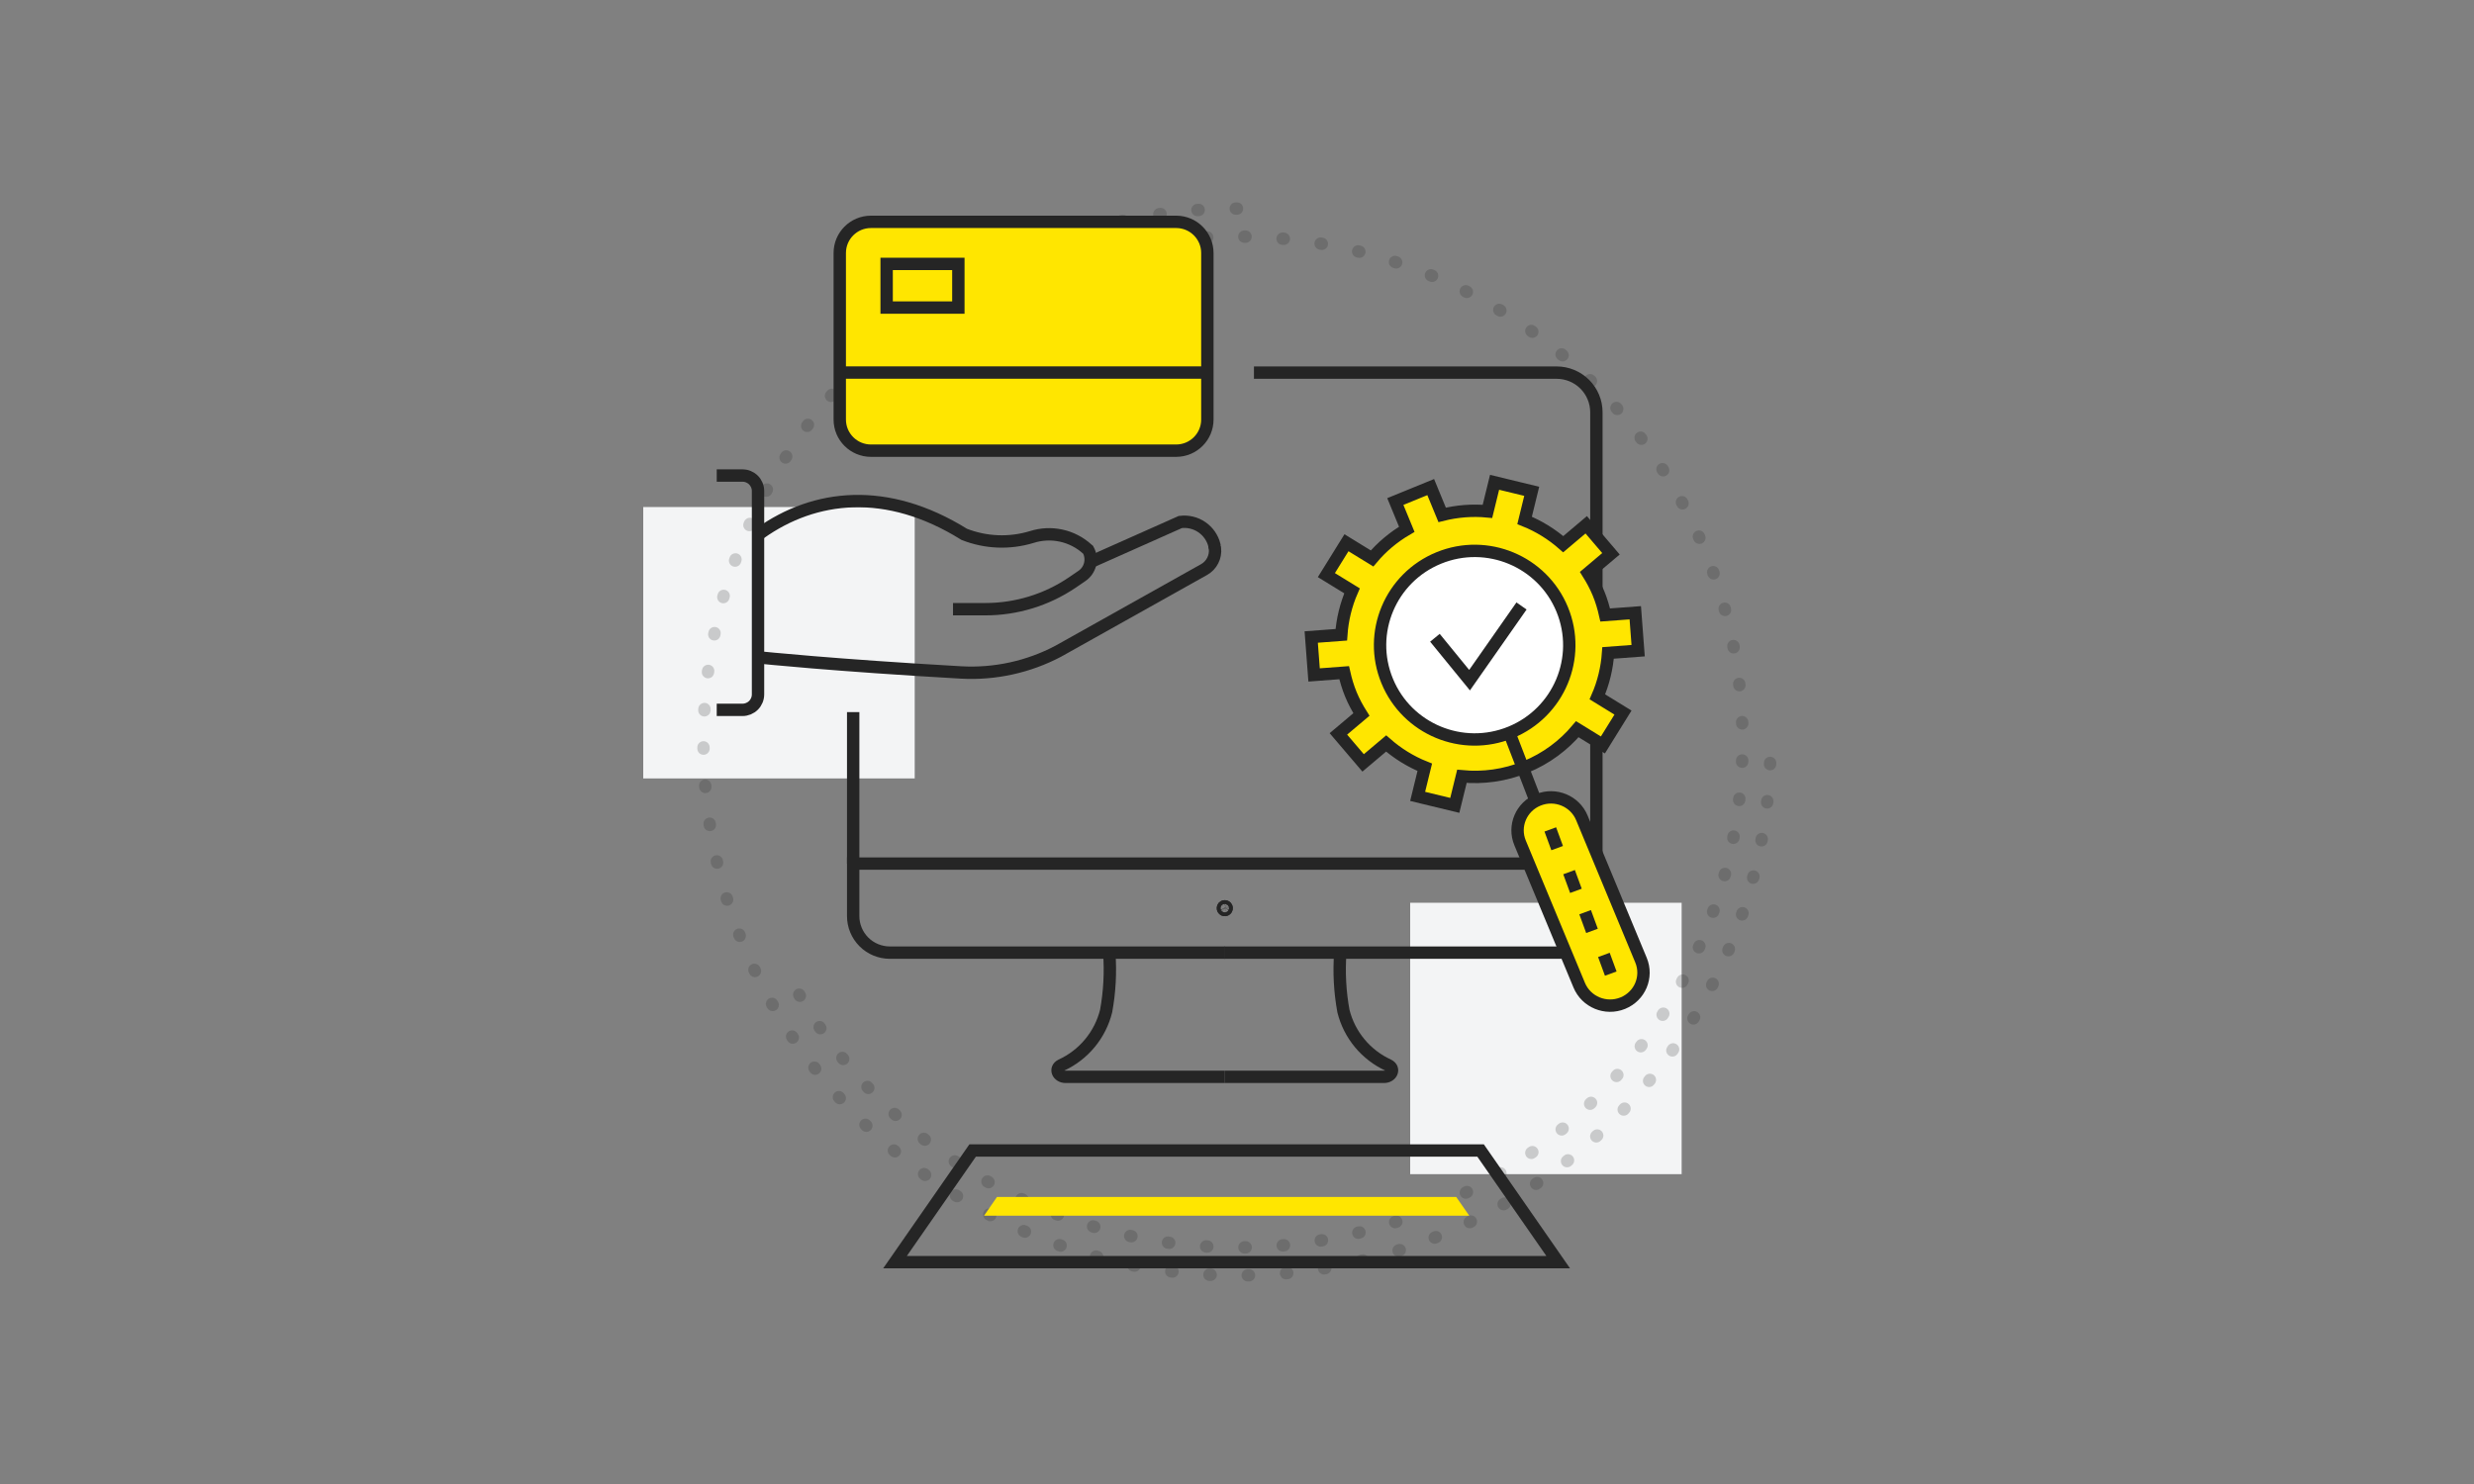 <svg width="200" height="120" viewBox="0 0 200 120" fill="none" xmlns="http://www.w3.org/2000/svg">
<rect x="0" y="0" width="200" height="120" fill="#808080" stroke="none"/>
<rect x="114" y="73" width="21.946" height="21.946" fill="#F3F4F5"/>
<rect x="52" y="41" width="21.946" height="21.946" fill="#F3F4F5"/>
<path opacity="0.2" d="M64.61 80.433C75.894 99.978 100.887 106.675 120.432 95.39C139.978 84.106 146.675 59.113 135.39 39.568C124.105 20.022 99.113 13.325 79.568 24.61" stroke="#252525" stroke-linecap="round" stroke-dasharray="0.1 3"/>
<path opacity="0.2" d="M100 16.865C76.177 16.865 56.865 36.177 56.865 60C56.865 83.823 76.177 103.135 100 103.135C123.823 103.135 143.135 83.823 143.135 60" stroke="#252525" stroke-linecap="round" stroke-dasharray="0.1 3"/>
<path d="M99.015 87.076H86.146C85.519 87.076 85.236 86.412 85.782 86.137C86.68 85.726 87.473 85.119 88.103 84.36C88.733 83.601 89.184 82.71 89.421 81.754C89.705 80.197 89.79 78.61 89.672 77.032" stroke="#252525"/>
<path d="M99.16 73.432C99.161 73.462 99.153 73.492 99.137 73.517C99.121 73.543 99.097 73.563 99.07 73.575C99.042 73.588 99.011 73.591 98.981 73.585C98.952 73.58 98.924 73.565 98.903 73.544C98.881 73.523 98.867 73.495 98.861 73.466C98.856 73.436 98.859 73.405 98.871 73.377C98.883 73.35 98.904 73.326 98.93 73.31C98.955 73.294 98.985 73.286 99.016 73.288C99.034 73.288 99.053 73.291 99.071 73.299C99.088 73.306 99.104 73.316 99.118 73.33C99.131 73.343 99.141 73.359 99.149 73.376C99.156 73.394 99.16 73.413 99.16 73.432Z" stroke="#252525"/>
<path d="M99.034 77.032H71.934C71.544 77.032 71.159 76.955 70.799 76.806C70.439 76.658 70.112 76.439 69.837 76.164C69.562 75.889 69.344 75.562 69.196 75.203C69.047 74.844 68.971 74.459 68.972 74.07V69.831H129.053" stroke="#252525"/>
<path d="M99.016 87.076H111.879C112.506 87.076 112.789 86.412 112.243 86.137C111.345 85.726 110.551 85.119 109.921 84.36C109.291 83.601 108.841 82.71 108.603 81.754C108.319 80.197 108.235 78.61 108.352 77.032" stroke="#252525"/>
<path d="M98.865 73.432C98.864 73.462 98.871 73.491 98.887 73.517C98.903 73.542 98.926 73.562 98.953 73.575C98.981 73.587 99.011 73.591 99.041 73.586C99.07 73.581 99.098 73.567 99.12 73.546C99.141 73.526 99.156 73.499 99.162 73.47C99.169 73.44 99.166 73.41 99.155 73.382C99.144 73.354 99.125 73.33 99.1 73.313C99.075 73.297 99.046 73.288 99.016 73.288C98.996 73.287 98.977 73.29 98.958 73.297C98.94 73.304 98.923 73.314 98.909 73.328C98.895 73.341 98.884 73.357 98.876 73.375C98.869 73.393 98.865 73.412 98.865 73.432Z" stroke="#252525"/>
<path d="M98.99 77.032H126.091C126.48 77.032 126.866 76.955 127.226 76.806C127.585 76.658 127.912 76.439 128.187 76.164C128.462 75.889 128.68 75.562 128.829 75.203C128.977 74.844 129.053 74.459 129.052 74.07V69.831" stroke="#252525"/>
<path d="M68.972 57.583V61.828V69.831" stroke="#252525"/>
<path d="M129.053 69.831V33.337C129.053 32.487 128.714 31.671 128.112 31.07C127.509 30.469 126.692 30.131 125.84 30.131H101.369" stroke="#252525"/>
<path d="M119.691 93.031H78.629L72.354 102.061H125.965L119.691 93.031Z" stroke="#252525"/>
<path d="M79.551 98.304L80.599 96.788H117.72L118.775 98.304H79.551Z" fill="#FFE600"/>
<path d="M95.081 17.939H70.409C69.016 17.939 67.887 19.066 67.887 20.457V33.926C67.887 35.316 69.016 36.443 70.409 36.443H95.081C96.474 36.443 97.604 35.316 97.604 33.926V20.457C97.604 19.066 96.474 17.939 95.081 17.939Z" fill="#FFE600" stroke="#252525"/>
<path d="M77.474 21.34H71.677V24.871H77.474V21.34Z" stroke="#252525"/>
<path d="M57.941 57.401H60.024C60.357 57.401 60.676 57.269 60.912 57.035C61.147 56.8 61.279 56.481 61.279 56.149V39.705C61.279 39.373 61.147 39.055 60.912 38.82C60.676 38.585 60.357 38.453 60.024 38.453H57.941" stroke="#252525"/>
<path d="M77.041 49.261H79.658C82.154 49.262 84.594 48.516 86.661 47.12L87.451 46.581C87.789 46.357 88.029 46.013 88.124 45.62C88.22 45.227 88.163 44.812 87.966 44.458L87.884 44.389C87.288 43.851 86.56 43.478 85.773 43.309C84.987 43.139 84.17 43.18 83.404 43.425C81.612 43.971 79.687 43.894 77.945 43.206C71.67 39.298 65.854 39.987 61.443 43.124" stroke="#252525"/>
<path d="M88.148 45.448L95.42 42.21C96.03 42.132 96.648 42.28 97.155 42.627C97.663 42.973 98.026 43.493 98.175 44.089C98.175 44.17 98.175 44.258 98.219 44.346C98.256 44.685 98.192 45.028 98.036 45.331C97.88 45.635 97.638 45.887 97.34 46.055L85.569 52.649C83.153 53.93 80.432 54.528 77.7 54.377C67.353 53.788 61.443 53.168 61.443 53.168" stroke="#252525"/>
<path d="M97.604 30.125H67.887" stroke="#252525"/>
<path fill-rule="evenodd" clip-rule="evenodd" d="M129.223 47.977C128.984 47.399 128.693 46.862 128.372 46.35L130.232 44.78L128.232 42.435L126.373 44.005C125.442 43.188 124.388 42.538 123.249 42.082L123.825 39.728L120.823 39L120.247 41.351C119.041 41.236 117.805 41.328 116.585 41.634L115.659 39.387L112.799 40.555L113.725 42.801C112.641 43.436 111.695 44.234 110.919 45.159L108.85 43.887L107.226 46.504L109.298 47.777C108.809 48.898 108.518 50.098 108.432 51.329L106 51.511L106.232 54.578L108.664 54.395C108.796 54.984 108.968 55.571 109.206 56.148C109.444 56.725 109.736 57.263 110.058 57.775L108.197 59.345L110.196 61.69L112.057 60.12C112.987 60.936 114.041 61.587 115.18 62.043L114.603 64.398L117.606 65.125L118.183 62.774C119.878 62.937 121.636 62.709 123.321 62.021C125.005 61.333 126.418 60.267 127.51 58.966L129.58 60.238L131.203 57.621L129.132 56.348C129.62 55.228 129.912 54.028 129.998 52.797L132.429 52.615L132.197 49.548L129.765 49.73C129.633 49.141 129.461 48.554 129.223 47.977Z" fill="#FFE600" stroke="#252525"/>
<path fill-rule="evenodd" clip-rule="evenodd" d="M131.186 81.118V81.118C129.807 81.678 128.231 81.026 127.665 79.664L122.883 68.156C122.318 66.794 122.977 65.237 124.356 64.678C125.736 64.119 127.312 64.77 127.878 66.132L132.66 77.64C133.225 79.003 132.566 80.559 131.186 81.118Z" fill="#FFE600" stroke="#252525"/>
<path d="M126.289 49.277L126.289 49.277C124.685 45.381 120.218 43.521 116.312 45.118C112.405 46.716 110.536 51.169 112.14 55.065C113.743 58.961 118.21 60.821 122.116 59.224L122.116 59.224C126.023 57.626 127.892 53.173 126.289 49.277Z" fill="white" stroke="#252525"/>
<path fill-rule="evenodd" clip-rule="evenodd" d="M122.031 59.296L124.197 64.909Z" fill="#FFE600"/>
<path d="M122.031 59.296L124.197 64.909" stroke="#252525"/>
<path d="M125.327 67.069L125.882 68.58" stroke="#252525"/>
<path d="M126.844 70.523L127.399 72.035" stroke="#252525"/>
<path d="M128.143 73.762L128.698 75.273" stroke="#252525"/>
<path d="M129.66 77.216L130.215 78.728" stroke="#252525"/>
<path d="M116 51.571L118.8 55L123 49" stroke="#252525"/>
</svg>
